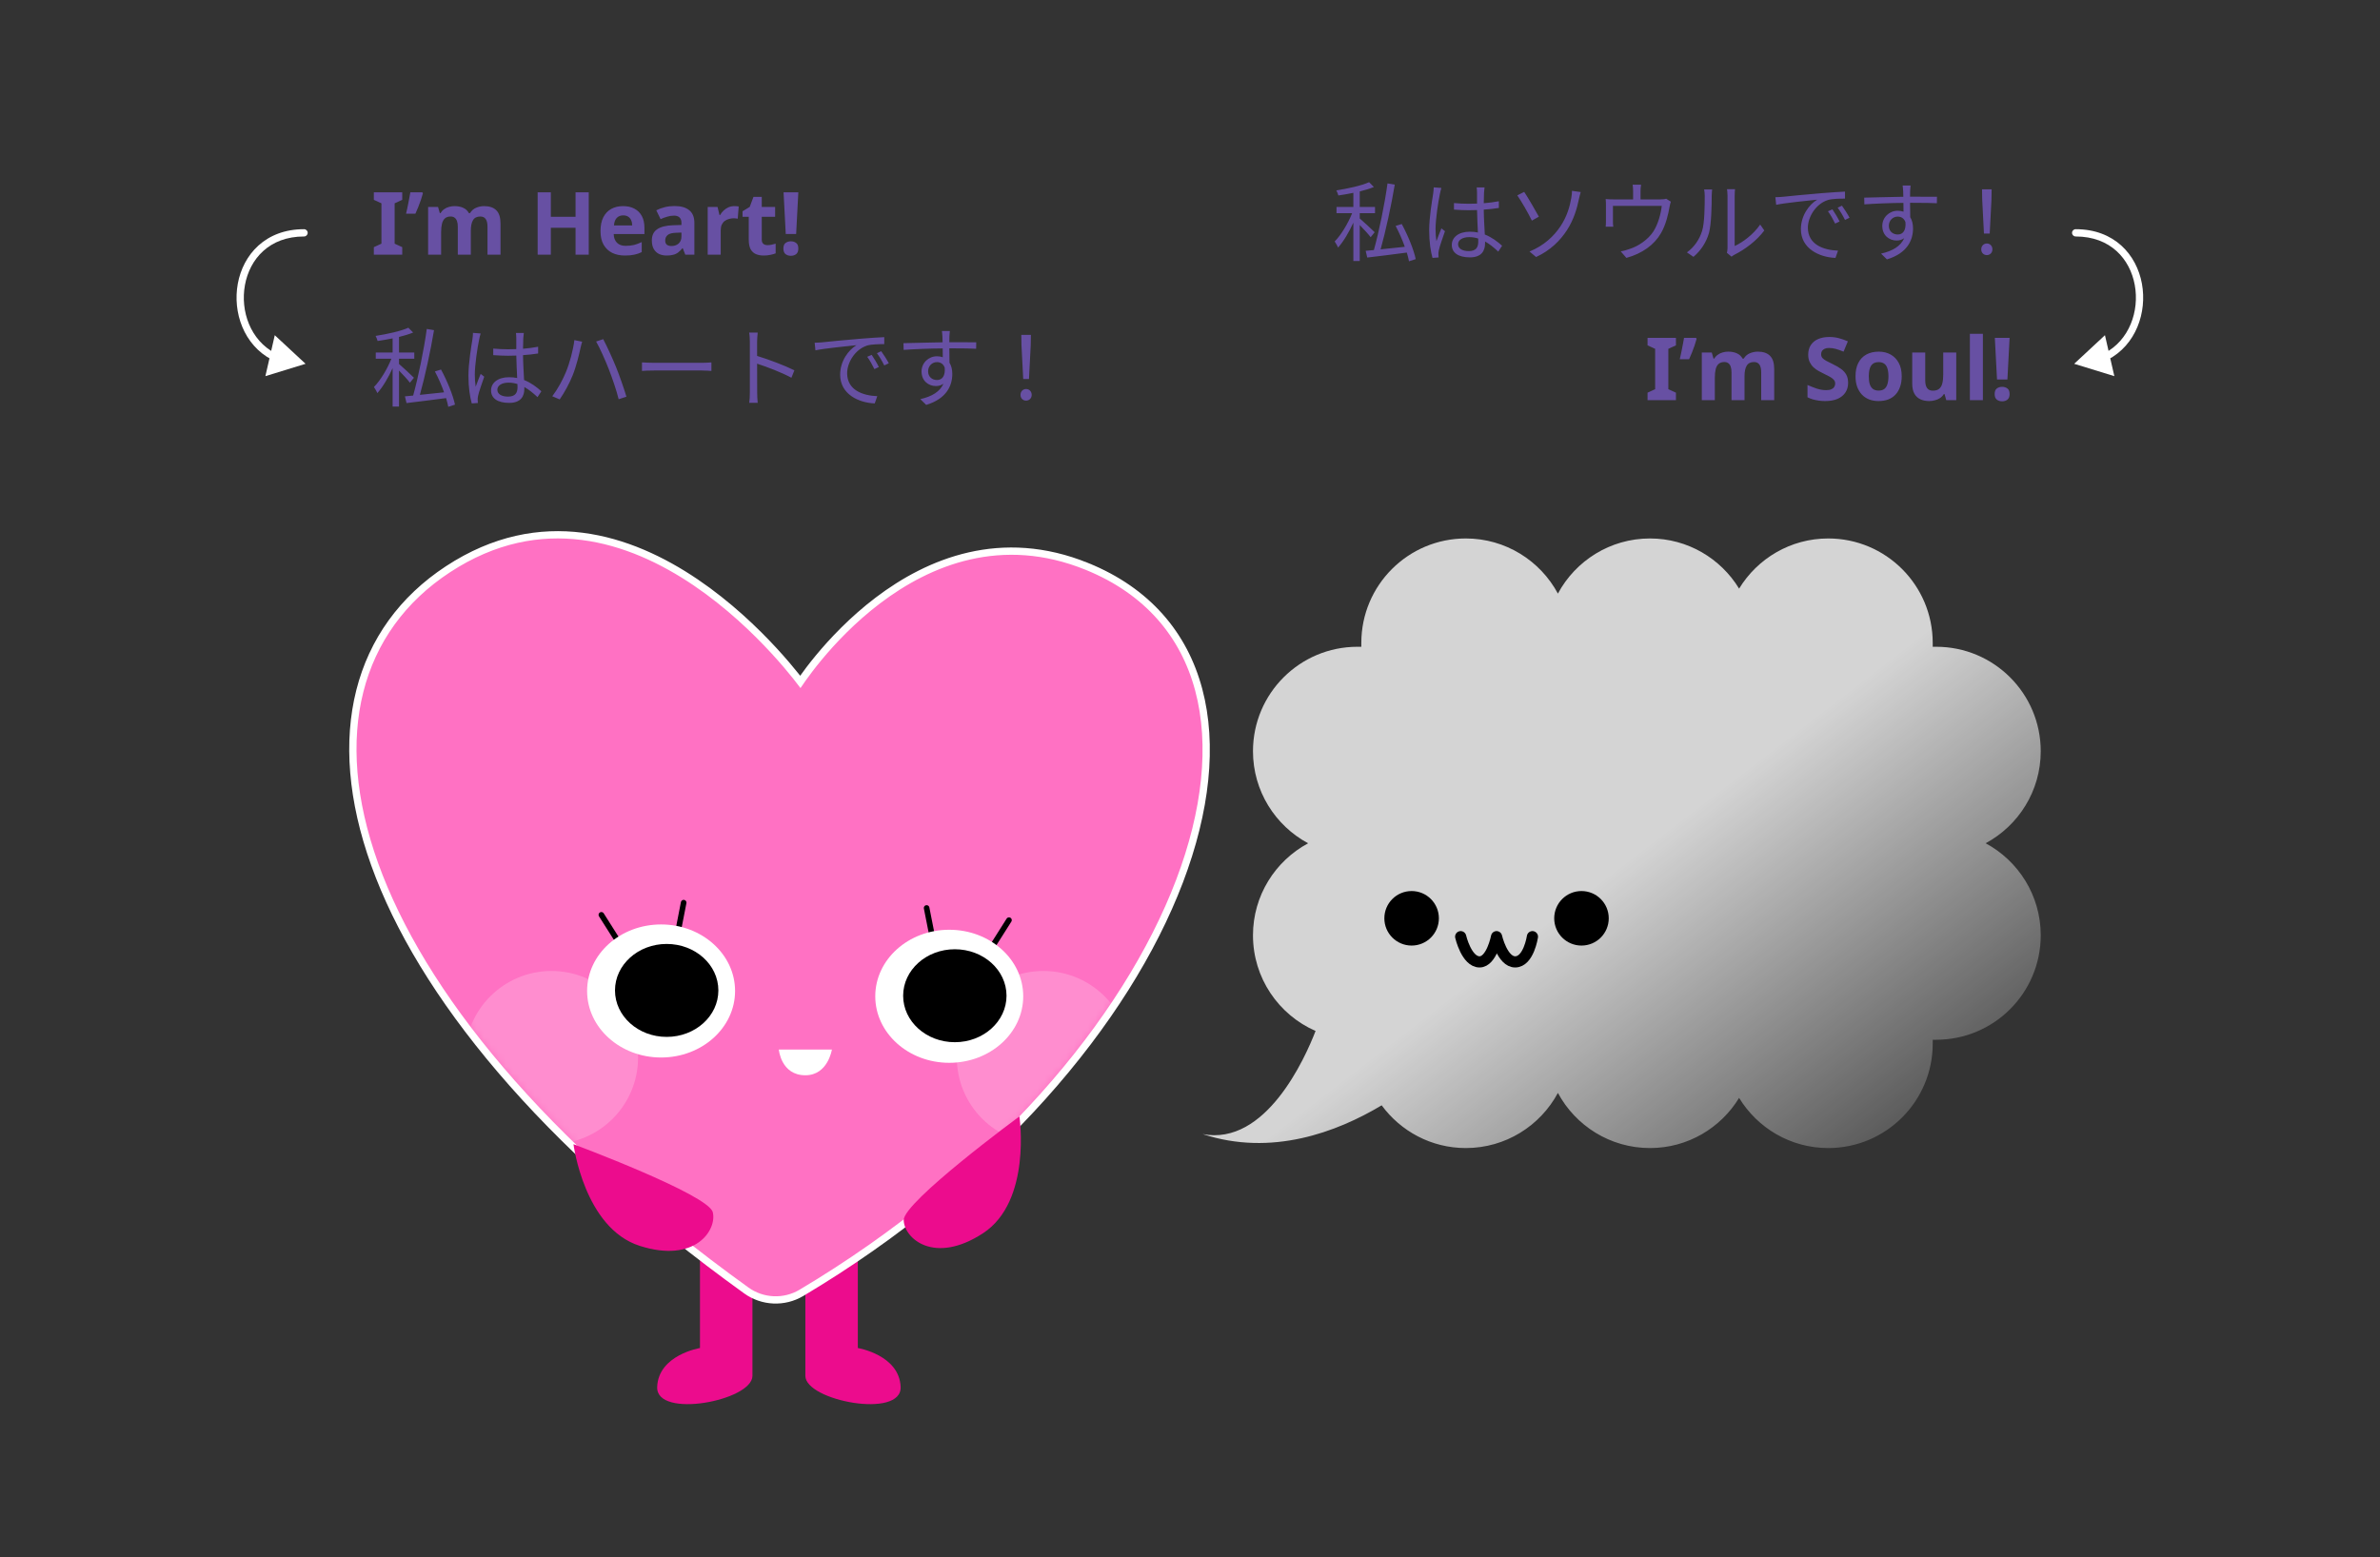 <svg width="327" height="214" viewBox="0 0 327 214" fill="none" xmlns="http://www.w3.org/2000/svg">
<rect x="0" y="0" width="327" height="214" fill="#333333" stroke="none"/>
<path d="M272.808 115.898C277.315 113.48 280.386 108.72 280.386 103.246C280.386 95.316 273.96 88.89 266.029 88.89H265.546V88.36C265.546 80.43 259.12 74.004 251.189 74.004C246 74.004 241.463 76.768 238.944 80.898C236.426 76.768 231.889 74.004 226.699 74.004C221.226 74.004 216.466 77.075 214.048 81.581C211.629 77.075 206.869 74.004 201.396 74.004C193.465 74.004 187.039 80.43 187.039 88.36V88.89H186.51C178.579 88.89 172.153 95.316 172.153 103.246C172.153 108.72 175.224 113.48 179.731 115.898C175.224 118.316 172.153 123.076 172.153 128.55C172.153 134.431 175.693 139.475 180.752 141.693C179.308 145.432 173.919 157.531 165.236 155.865C174.718 158.982 183.677 155.596 189.834 151.911C192.444 155.466 196.643 157.784 201.396 157.784C206.869 157.784 211.629 154.714 214.048 150.207C216.466 154.714 221.226 157.784 226.699 157.784C231.889 157.784 236.426 155.021 238.944 150.89C241.463 155.021 246 157.784 251.189 157.784C259.12 157.784 265.546 151.359 265.546 143.428V142.899H266.029C273.96 142.899 280.386 136.473 280.386 128.542C280.386 123.068 277.315 118.309 272.808 115.89V115.898Z" fill="url(#paint0_linear_5481_22851)"/>
<path d="M96.173 167.842V185.269C96.173 185.269 90.462 186.206 90.293 190.62C90.124 195.042 103.382 192.508 103.382 189.092V170.391" fill="#EC0C8D"/>
<path d="M117.861 167.842V185.269C117.861 185.269 123.573 186.206 123.742 190.62C123.911 195.042 110.652 192.508 110.652 189.092C110.652 185.307 110.652 170.391 110.652 170.391" fill="#EC0C8D"/>
<path d="M109.963 93.714C109.799 93.499 109.588 93.228 109.334 92.909C108.647 92.048 107.639 90.839 106.351 89.441C103.777 86.646 100.077 83.086 95.582 80.04C86.592 73.95 74.318 69.862 61.544 78.238L61.544 78.238C55.298 82.335 51.184 88.058 49.437 94.98C47.692 101.895 48.317 109.973 51.479 118.782C57.8 136.393 74.287 157.011 102.545 177.36C104.764 178.958 107.734 179.09 110.086 177.7L110.087 177.699C136.672 161.877 154.734 140.371 162.06 121.108C165.722 111.477 166.715 102.369 164.7 94.804C162.68 87.217 157.645 81.226 149.365 77.856L149.176 78.319L149.365 77.856C137.587 73.062 127.601 77.225 120.613 82.528C117.119 85.179 114.359 88.124 112.473 90.403C111.53 91.544 110.804 92.52 110.313 93.212C110.179 93.402 110.062 93.57 109.963 93.714Z" fill="#FF71C3" stroke="white"/>
<mask id="mask0_5481_22851" style="mask-type:luminance" maskUnits="userSpaceOnUse" x="48" y="74" width="118" height="105">
<path d="M109.985 94.579C109.985 94.579 86.884 62.22 61.818 78.656C37.236 94.778 46.41 136.319 102.837 176.954C104.895 178.436 107.651 178.559 109.831 177.269C162.849 145.716 181.727 91.569 149.176 78.319C126.068 68.914 109.985 94.587 109.985 94.587V94.579Z" fill="white"/>
</mask>
<g mask="url(#mask0_5481_22851)">
<path opacity="0.2" d="M75.775 157.232C82.342 157.232 87.667 151.908 87.667 145.34C87.667 138.772 82.342 133.448 75.775 133.448C69.207 133.448 63.883 138.772 63.883 145.34C63.883 151.908 69.207 157.232 75.775 157.232Z" fill="white"/>
<path opacity="0.2" d="M143.356 157.232C149.924 157.232 155.248 151.908 155.248 145.34C155.248 138.772 149.924 133.448 143.356 133.448C136.788 133.448 131.464 138.772 131.464 145.34C131.464 151.908 136.788 157.232 143.356 157.232Z" fill="white"/>
</g>
<path d="M84.651 128.934L82.624 125.732" stroke="black" stroke-width="0.768" stroke-linecap="round" stroke-linejoin="round"/>
<path d="M93.932 124.059L93.295 127.321" stroke="black" stroke-width="0.768" stroke-linecap="round" stroke-linejoin="round"/>
<path d="M90.831 145.34C96.444 145.34 100.995 141.246 100.995 136.196C100.995 131.146 96.444 127.053 90.831 127.053C85.217 127.053 80.666 131.146 80.666 136.196C80.666 141.246 85.217 145.34 90.831 145.34Z" fill="white"/>
<path d="M91.598 142.507C95.52 142.507 98.7 139.647 98.7 136.12C98.7 132.592 95.52 129.732 91.598 129.732C87.677 129.732 84.497 132.592 84.497 136.12C84.497 139.647 87.677 142.507 91.598 142.507Z" fill="black"/>
<path d="M136.602 129.663L138.628 126.462" stroke="black" stroke-width="0.768" stroke-linecap="round" stroke-linejoin="round"/>
<path d="M127.312 124.788L127.956 128.051" stroke="black" stroke-width="0.768" stroke-linecap="round" stroke-linejoin="round"/>
<path d="M130.421 146.069C136.035 146.069 140.586 141.975 140.586 136.926C140.586 131.876 136.035 127.782 130.421 127.782C124.808 127.782 120.257 131.876 120.257 136.926C120.257 141.975 124.808 146.069 130.421 146.069Z" fill="white"/>
<path d="M131.189 143.237C135.111 143.237 138.291 140.377 138.291 136.849C138.291 133.322 135.111 130.462 131.189 130.462C127.267 130.462 124.088 133.322 124.088 136.849C124.088 140.377 127.267 143.237 131.189 143.237Z" fill="black"/>
<path d="M78.792 157.247C78.792 157.247 80.258 168.786 87.897 171.227C95.536 173.668 98.538 169.031 97.931 166.598C97.325 164.164 78.792 157.255 78.792 157.255V157.247Z" fill="#EC0C8D"/>
<path d="M140.064 153.439C140.064 153.439 141.783 165.093 135.073 169.485C128.364 173.876 124.233 170.214 124.164 167.696C124.103 165.185 140.056 153.439 140.056 153.439H140.064Z" fill="#EC0C8D"/>
<path d="M114.299 144.242C114.299 144.242 113.762 147.781 110.652 147.781C107.298 147.781 107.006 144.242 107.006 144.242H114.307H114.299Z" fill="white"/>
<path d="M193.95 129.955C196.019 129.955 197.696 128.277 197.696 126.208C197.696 124.139 196.019 122.462 193.95 122.462C191.88 122.462 190.203 124.139 190.203 126.208C190.203 128.277 191.88 129.955 193.95 129.955Z" fill="black"/>
<path d="M217.287 129.955C219.357 129.955 221.034 128.277 221.034 126.208C221.034 124.139 219.357 122.462 217.287 122.462C215.218 122.462 213.541 124.139 213.541 126.208C213.541 128.277 215.218 129.955 217.287 129.955Z" fill="black"/>
<path d="M200.69 128.734C200.69 128.734 201.489 132.197 203.285 132.197C204.944 132.197 205.619 128.734 205.619 128.734C205.619 128.734 206.41 132.197 208.176 132.197C210.034 132.197 210.548 128.734 210.548 128.734" stroke="black" stroke-width="1.535" stroke-linecap="round" stroke-linejoin="round"/>
<path d="M55.265 35H51.365V33.968L52.409 33.488V27.944L51.365 27.464V26.432H55.265V27.464L54.221 27.944V33.488L55.265 33.968V35ZM58.105 26.564C58.033 26.844 57.941 27.148 57.83 27.476C57.718 27.796 57.597 28.12 57.469 28.448C57.342 28.768 57.209 29.076 57.074 29.372H55.789C55.846 29.132 55.901 28.884 55.958 28.628C56.014 28.372 56.066 28.116 56.114 27.86C56.169 27.596 56.218 27.344 56.258 27.104C56.306 26.864 56.346 26.64 56.377 26.432H58.022L58.105 26.564ZM66.512 28.328C67.256 28.328 67.816 28.52 68.192 28.904C68.576 29.28 68.768 29.888 68.768 30.728V35H66.98V31.172C66.98 30.7 66.9 30.348 66.74 30.116C66.58 29.876 66.332 29.756 65.996 29.756C65.524 29.756 65.188 29.924 64.988 30.26C64.788 30.596 64.688 31.08 64.688 31.712V35H62.9V31.172C62.9 30.86 62.864 30.6 62.792 30.392C62.72 30.184 62.612 30.028 62.468 29.924C62.324 29.812 62.14 29.756 61.916 29.756C61.588 29.756 61.328 29.84 61.136 30.008C60.944 30.176 60.808 30.42 60.728 30.74C60.648 31.06 60.608 31.452 60.608 31.916V35H58.82V28.448H60.188L60.428 29.288H60.524C60.66 29.064 60.828 28.884 61.028 28.748C61.228 28.604 61.448 28.5 61.688 28.436C61.936 28.364 62.184 28.328 62.432 28.328C62.912 28.328 63.32 28.408 63.656 28.568C63.992 28.72 64.248 28.96 64.424 29.288H64.58C64.78 28.952 65.056 28.708 65.408 28.556C65.768 28.404 66.136 28.328 66.512 28.328ZM80.89 35H79.078V31.304H75.682V35H73.87V26.432H75.682V29.792H79.078V26.432H80.89V35ZM85.602 28.328C86.21 28.328 86.73 28.444 87.162 28.676C87.602 28.908 87.942 29.244 88.182 29.684C88.422 30.124 88.542 30.664 88.542 31.304V32.168H84.318C84.334 32.672 84.482 33.068 84.762 33.356C85.05 33.644 85.446 33.788 85.95 33.788C86.374 33.788 86.758 33.748 87.102 33.668C87.446 33.58 87.802 33.448 88.17 33.272V34.652C87.85 34.812 87.51 34.928 87.15 35C86.798 35.08 86.37 35.12 85.866 35.12C85.21 35.12 84.63 35 84.126 34.76C83.622 34.512 83.226 34.14 82.938 33.644C82.65 33.148 82.506 32.524 82.506 31.772C82.506 31.004 82.634 30.368 82.89 29.864C83.154 29.352 83.518 28.968 83.982 28.712C84.446 28.456 84.986 28.328 85.602 28.328ZM85.614 29.6C85.27 29.6 84.982 29.712 84.75 29.936C84.526 30.16 84.394 30.508 84.354 30.98H86.862C86.862 30.716 86.814 30.48 86.718 30.272C86.63 30.064 86.494 29.9 86.31 29.78C86.126 29.66 85.894 29.6 85.614 29.6ZM92.68 28.316C93.56 28.316 94.232 28.508 94.696 28.892C95.168 29.268 95.404 29.848 95.404 30.632V35H94.156L93.808 34.112H93.76C93.576 34.344 93.384 34.536 93.184 34.688C92.992 34.84 92.768 34.948 92.512 35.012C92.264 35.084 91.956 35.12 91.588 35.12C91.204 35.12 90.856 35.048 90.544 34.904C90.24 34.752 90 34.524 89.824 34.22C89.648 33.908 89.56 33.516 89.56 33.044C89.56 32.348 89.804 31.836 90.292 31.508C90.78 31.172 91.512 30.988 92.488 30.956L93.628 30.92V30.632C93.628 30.288 93.536 30.036 93.352 29.876C93.176 29.716 92.928 29.636 92.608 29.636C92.288 29.636 91.976 29.684 91.672 29.78C91.368 29.868 91.064 29.98 90.76 30.116L90.172 28.904C90.524 28.72 90.912 28.576 91.336 28.472C91.768 28.368 92.216 28.316 92.68 28.316ZM92.932 31.988C92.356 32.004 91.956 32.108 91.732 32.3C91.508 32.492 91.396 32.744 91.396 33.056C91.396 33.328 91.476 33.524 91.636 33.644C91.796 33.756 92.004 33.812 92.26 33.812C92.644 33.812 92.968 33.7 93.232 33.476C93.496 33.244 93.628 32.92 93.628 32.504V31.964L92.932 31.988ZM100.894 28.328C100.982 28.328 101.086 28.332 101.206 28.34C101.326 28.348 101.422 28.36 101.494 28.376L101.362 30.056C101.306 30.04 101.222 30.028 101.11 30.02C101.006 30.004 100.914 29.996 100.834 29.996C100.602 29.996 100.378 30.028 100.162 30.092C99.946 30.148 99.75 30.24 99.574 30.368C99.406 30.496 99.27 30.668 99.166 30.884C99.07 31.092 99.022 31.352 99.022 31.664V35H97.234V28.448H98.59L98.854 29.552H98.938C99.066 29.328 99.226 29.124 99.418 28.94C99.61 28.756 99.83 28.608 100.078 28.496C100.334 28.384 100.606 28.328 100.894 28.328ZM105.443 33.692C105.643 33.692 105.835 33.672 106.019 33.632C106.203 33.592 106.387 33.544 106.571 33.488V34.82C106.379 34.9 106.139 34.968 105.851 35.024C105.571 35.088 105.263 35.12 104.927 35.12C104.535 35.12 104.183 35.056 103.871 34.928C103.567 34.8 103.323 34.58 103.139 34.268C102.963 33.948 102.875 33.508 102.875 32.948V29.792H102.023V29.036L103.007 28.436L103.523 27.056H104.663V28.448H106.499V29.792H104.663V32.948C104.663 33.196 104.735 33.384 104.879 33.512C105.023 33.632 105.211 33.692 105.443 33.692ZM109.386 32.156H107.958L107.658 26.432H109.686L109.386 32.156ZM107.634 34.16C107.634 33.792 107.734 33.536 107.934 33.392C108.134 33.24 108.378 33.164 108.666 33.164C108.946 33.164 109.186 33.24 109.386 33.392C109.586 33.536 109.686 33.792 109.686 34.16C109.686 34.512 109.586 34.768 109.386 34.928C109.186 35.08 108.946 35.156 108.666 35.156C108.378 35.156 108.134 35.08 107.934 34.928C107.734 34.768 107.634 34.512 107.634 34.16Z" fill="#6750A3"/>
<path d="M56.873 51.916L56.321 52.6C56.045 52.216 55.361 51.484 54.821 50.932V55.876H53.945V50.596C53.357 51.904 52.577 53.212 51.845 54.028C51.749 53.776 51.521 53.416 51.377 53.188C52.241 52.324 53.213 50.716 53.777 49.3H51.629V48.448H53.945V46.504C53.249 46.648 52.541 46.768 51.881 46.864C51.833 46.66 51.713 46.36 51.605 46.168C53.213 45.916 55.085 45.508 56.105 45.04L56.765 45.7C56.225 45.928 55.541 46.132 54.821 46.312V48.448H56.921V49.3H54.821V50.02C55.265 50.392 56.573 51.616 56.873 51.916ZM62.513 55.612L61.589 55.912C61.529 55.564 61.421 55.156 61.289 54.712C59.321 54.976 57.293 55.228 55.853 55.396L55.637 54.472C55.973 54.436 56.345 54.4 56.765 54.364C57.461 51.868 58.253 48.04 58.637 45.208L59.633 45.376C59.165 48.196 58.385 51.784 57.689 54.268C58.709 54.16 59.861 54.04 61.013 53.92C60.677 52.96 60.221 51.928 59.753 51.052L60.593 50.788C61.433 52.324 62.249 54.328 62.513 55.612ZM68.333 53.56C68.333 54.172 68.933 54.508 69.797 54.508C70.805 54.508 71.105 53.992 71.105 53.2C71.105 53.08 71.105 52.936 71.093 52.78C70.709 52.66 70.301 52.588 69.869 52.588C68.969 52.588 68.333 52.972 68.333 53.56ZM71.969 45.76C71.933 46 71.909 46.24 71.897 46.48C71.885 46.804 71.873 47.368 71.861 47.932C72.593 47.872 73.301 47.776 73.937 47.656V48.58C73.277 48.688 72.581 48.76 71.861 48.808C71.873 50.02 71.957 51.22 72.005 52.228C72.977 52.612 73.757 53.212 74.381 53.776L73.853 54.58C73.253 54.016 72.653 53.536 72.041 53.188C72.041 53.272 72.041 53.356 72.041 53.44C72.041 54.424 71.585 55.372 69.965 55.372C68.357 55.372 67.469 54.736 67.469 53.656C67.469 52.648 68.369 51.844 69.941 51.844C70.337 51.844 70.709 51.88 71.057 51.952C71.021 51.028 70.949 49.852 70.937 48.868C70.553 48.88 70.169 48.892 69.785 48.892C69.101 48.892 68.477 48.856 67.769 48.808V47.908C68.453 47.968 69.089 48.004 69.809 48.004C70.181 48.004 70.565 47.992 70.937 47.98V46.492C70.937 46.288 70.913 45.964 70.889 45.76H71.969ZM66.041 45.832C65.969 46.036 65.873 46.432 65.837 46.648C65.597 47.764 65.237 50.14 65.237 51.484C65.237 52.06 65.273 52.564 65.357 53.152C65.549 52.612 65.837 51.88 66.041 51.388L66.533 51.772C66.245 52.612 65.801 53.836 65.681 54.424C65.645 54.592 65.621 54.82 65.633 54.964C65.633 55.084 65.645 55.252 65.657 55.384L64.817 55.444C64.577 54.592 64.361 53.272 64.361 51.652C64.361 49.888 64.757 47.596 64.913 46.6C64.949 46.324 64.985 46 64.985 45.748L66.041 45.832ZM77.729 51.196C78.257 49.948 78.749 48.124 78.917 46.744L79.985 46.96C79.901 47.224 79.817 47.584 79.757 47.836C79.601 48.58 79.181 50.356 78.677 51.592C78.233 52.696 77.573 53.92 76.901 54.892L75.881 54.46C76.637 53.464 77.321 52.192 77.729 51.196ZM83.645 50.74C83.165 49.504 82.421 47.836 81.905 46.936L82.877 46.612C83.345 47.488 84.113 49.144 84.629 50.416C85.109 51.592 85.745 53.44 86.069 54.52L85.001 54.868C84.701 53.644 84.137 52.012 83.645 50.74ZM88.205 49.804C88.565 49.828 89.201 49.864 89.873 49.864H96.449C97.049 49.864 97.481 49.828 97.745 49.804V50.98C97.505 50.968 97.001 50.92 96.461 50.92H89.873C89.213 50.92 88.577 50.944 88.205 50.98V49.804ZM103.025 53.944V46.96C103.025 46.624 103.001 46.084 102.929 45.712H104.105C104.069 46.084 104.021 46.6 104.021 46.96C104.021 47.464 104.021 48.16 104.021 48.916C105.605 49.396 107.885 50.26 109.145 50.896L108.737 51.916C107.429 51.208 105.353 50.404 104.021 49.984C104.033 51.784 104.033 53.596 104.033 53.944C104.033 54.316 104.057 54.964 104.105 55.36H102.941C103.001 54.976 103.025 54.388 103.025 53.944ZM111.929 47.104C112.385 47.092 112.769 47.068 112.997 47.044C113.777 46.96 116.045 46.732 118.253 46.552C119.561 46.444 120.689 46.372 121.493 46.336V47.296C120.809 47.296 119.753 47.308 119.141 47.488C117.437 48.04 116.393 49.864 116.393 51.292C116.393 53.632 118.577 54.376 120.533 54.448L120.185 55.444C117.965 55.36 115.433 54.172 115.433 51.496C115.433 49.624 116.573 48.1 117.677 47.44C116.393 47.584 113.333 47.872 112.037 48.148L111.929 47.104ZM119.765 48.772C120.041 49.168 120.497 49.912 120.749 50.44L120.137 50.728C119.861 50.152 119.513 49.528 119.153 49.036L119.765 48.772ZM121.073 48.268C121.361 48.664 121.841 49.396 122.117 49.924L121.493 50.224C121.205 49.636 120.857 49.048 120.485 48.544L121.073 48.268ZM130.505 45.496C130.481 45.628 130.457 46.096 130.445 46.252C130.445 46.432 130.433 46.708 130.433 47.032C130.493 47.032 130.553 47.032 130.613 47.032C132.077 47.032 133.553 47.044 134.129 47.044L134.117 47.932C133.445 47.896 132.353 47.872 130.601 47.872C130.541 47.872 130.493 47.872 130.433 47.872C130.433 48.556 130.445 49.3 130.457 49.852C130.709 50.26 130.841 50.788 130.841 51.388C130.841 53.008 130.049 54.808 127.253 55.648L126.449 54.856C128.045 54.496 129.149 53.824 129.629 52.732C129.341 52.948 128.993 53.056 128.585 53.056C127.577 53.056 126.617 52.36 126.617 51.052C126.617 49.864 127.589 48.964 128.729 48.964C129.029 48.964 129.293 49.012 129.533 49.096C129.533 48.736 129.533 48.304 129.521 47.884C127.697 47.896 125.657 47.98 124.157 48.088L124.133 47.164C125.465 47.14 127.721 47.068 129.509 47.044C129.509 46.708 129.497 46.42 129.485 46.252C129.473 45.94 129.425 45.592 129.413 45.496H130.505ZM127.517 51.04C127.517 51.784 128.069 52.228 128.741 52.228C129.449 52.228 129.905 51.664 129.797 50.524C129.605 49.996 129.197 49.768 128.729 49.768C128.105 49.768 127.517 50.26 127.517 51.04ZM140.585 52.096L140.345 47.44L140.321 46.024H141.641L141.617 47.44L141.377 52.096H140.585ZM140.981 55.06C140.549 55.06 140.213 54.748 140.213 54.268C140.213 53.788 140.561 53.464 140.981 53.464C141.401 53.464 141.749 53.788 141.749 54.268C141.749 54.748 141.401 55.06 140.981 55.06Z" fill="#6750A3"/>
<path d="M188.873 31.916L188.321 32.6C188.045 32.216 187.361 31.484 186.821 30.932V35.876H185.945V30.596C185.357 31.904 184.577 33.212 183.845 34.028C183.749 33.776 183.521 33.416 183.377 33.188C184.241 32.324 185.213 30.716 185.777 29.3H183.629V28.448H185.945V26.504C185.249 26.648 184.541 26.768 183.881 26.864C183.833 26.66 183.713 26.36 183.605 26.168C185.213 25.916 187.085 25.508 188.105 25.04L188.765 25.7C188.225 25.928 187.541 26.132 186.821 26.312V28.448H188.921V29.3H186.821V30.02C187.265 30.392 188.573 31.616 188.873 31.916ZM194.513 35.612L193.589 35.912C193.529 35.564 193.421 35.156 193.289 34.712C191.321 34.976 189.293 35.228 187.853 35.396L187.637 34.472C187.973 34.436 188.345 34.4 188.765 34.364C189.461 31.868 190.253 28.04 190.637 25.208L191.633 25.376C191.165 28.196 190.385 31.784 189.689 34.268C190.709 34.16 191.861 34.04 193.013 33.92C192.677 32.96 192.221 31.928 191.753 31.052L192.593 30.788C193.433 32.324 194.249 34.328 194.513 35.612ZM200.333 33.56C200.333 34.172 200.933 34.508 201.797 34.508C202.805 34.508 203.105 33.992 203.105 33.2C203.105 33.08 203.105 32.936 203.093 32.78C202.709 32.66 202.301 32.588 201.869 32.588C200.969 32.588 200.333 32.972 200.333 33.56ZM203.969 25.76C203.933 26 203.909 26.24 203.897 26.48C203.885 26.804 203.873 27.368 203.861 27.932C204.593 27.872 205.301 27.776 205.937 27.656V28.58C205.277 28.688 204.581 28.76 203.861 28.808C203.873 30.02 203.957 31.22 204.005 32.228C204.977 32.612 205.757 33.212 206.381 33.776L205.853 34.58C205.253 34.016 204.653 33.536 204.041 33.188C204.041 33.272 204.041 33.356 204.041 33.44C204.041 34.424 203.585 35.372 201.965 35.372C200.357 35.372 199.469 34.736 199.469 33.656C199.469 32.648 200.369 31.844 201.941 31.844C202.337 31.844 202.709 31.88 203.057 31.952C203.021 31.028 202.949 29.852 202.937 28.868C202.553 28.88 202.169 28.892 201.785 28.892C201.101 28.892 200.477 28.856 199.769 28.808V27.908C200.453 27.968 201.089 28.004 201.809 28.004C202.181 28.004 202.565 27.992 202.937 27.98V26.492C202.937 26.288 202.913 25.964 202.889 25.76H203.969ZM198.041 25.832C197.969 26.036 197.873 26.432 197.837 26.648C197.597 27.764 197.237 30.14 197.237 31.484C197.237 32.06 197.273 32.564 197.357 33.152C197.549 32.612 197.837 31.88 198.041 31.388L198.533 31.772C198.245 32.612 197.801 33.836 197.681 34.424C197.645 34.592 197.621 34.82 197.633 34.964C197.633 35.084 197.645 35.252 197.657 35.384L196.817 35.444C196.577 34.592 196.361 33.272 196.361 31.652C196.361 29.888 196.757 27.596 196.913 26.6C196.949 26.324 196.985 26 196.985 25.748L198.041 25.832ZM210.149 34.568C212.141 33.752 213.497 32.456 214.385 31.124C215.309 29.756 215.693 28.328 215.885 27.212C215.945 26.9 215.993 26.444 215.981 26.228L217.181 26.396C217.085 26.708 216.989 27.128 216.941 27.344C216.653 28.772 216.173 30.272 215.297 31.628C214.361 33.068 213.005 34.424 211.049 35.324L210.149 34.568ZM209.417 26.372C209.945 27.152 211.001 29 211.433 29.78L210.473 30.32C209.957 29.252 208.961 27.548 208.469 26.852L209.417 26.372ZM225.473 25.388C225.413 25.76 225.401 26.036 225.401 26.288V27.404H228.089C228.533 27.404 228.761 27.368 228.917 27.308L229.565 27.716C229.505 27.896 229.433 28.208 229.385 28.436C229.229 29.396 228.881 30.896 228.209 32.048C227.309 33.62 225.653 34.844 223.457 35.444L222.677 34.544C223.085 34.484 223.541 34.352 223.925 34.208C225.125 33.824 226.445 32.924 227.177 31.796C227.825 30.776 228.209 29.324 228.317 28.292H221.609V30.44C221.609 30.656 221.621 30.968 221.657 31.16H220.613C220.637 30.944 220.649 30.62 220.649 30.392V28.28C220.649 28.028 220.649 27.62 220.613 27.356C220.961 27.392 221.309 27.404 221.729 27.404H224.381V26.288C224.381 26.036 224.369 25.76 224.321 25.388H225.473ZM237.269 34.748C237.317 34.556 237.353 34.316 237.353 34.076V26.888C237.353 26.432 237.293 26.084 237.281 26H238.385C238.373 26.084 238.337 26.432 238.337 26.888V33.812C239.441 33.308 240.917 32.216 241.841 30.86L242.405 31.676C241.373 33.08 239.705 34.316 238.313 35C238.121 35.108 237.989 35.204 237.905 35.276L237.269 34.748ZM231.773 34.688C232.781 33.968 233.501 32.9 233.861 31.736C234.209 30.644 234.221 28.244 234.221 26.912C234.221 26.552 234.185 26.288 234.137 26.036H235.241C235.229 26.18 235.181 26.54 235.181 26.9C235.181 28.232 235.133 30.8 234.809 32C234.449 33.284 233.681 34.46 232.673 35.3L231.773 34.688ZM243.929 27.104C244.385 27.092 244.769 27.068 244.997 27.044C245.777 26.96 248.045 26.732 250.253 26.552C251.561 26.444 252.689 26.372 253.493 26.336V27.296C252.809 27.296 251.753 27.308 251.141 27.488C249.437 28.04 248.393 29.864 248.393 31.292C248.393 33.632 250.577 34.376 252.533 34.448L252.185 35.444C249.965 35.36 247.433 34.172 247.433 31.496C247.433 29.624 248.573 28.1 249.677 27.44C248.393 27.584 245.333 27.872 244.037 28.148L243.929 27.104ZM251.765 28.772C252.041 29.168 252.497 29.912 252.749 30.44L252.137 30.728C251.861 30.152 251.513 29.528 251.153 29.036L251.765 28.772ZM253.073 28.268C253.361 28.664 253.841 29.396 254.117 29.924L253.493 30.224C253.205 29.636 252.857 29.048 252.485 28.544L253.073 28.268ZM262.505 25.496C262.481 25.628 262.457 26.096 262.445 26.252C262.445 26.432 262.433 26.708 262.433 27.032C262.493 27.032 262.553 27.032 262.613 27.032C264.077 27.032 265.553 27.044 266.129 27.044L266.117 27.932C265.445 27.896 264.353 27.872 262.601 27.872C262.541 27.872 262.493 27.872 262.433 27.872C262.433 28.556 262.445 29.3 262.457 29.852C262.709 30.26 262.841 30.788 262.841 31.388C262.841 33.008 262.049 34.808 259.253 35.648L258.449 34.856C260.045 34.496 261.149 33.824 261.629 32.732C261.341 32.948 260.993 33.056 260.585 33.056C259.577 33.056 258.617 32.36 258.617 31.052C258.617 29.864 259.589 28.964 260.729 28.964C261.029 28.964 261.293 29.012 261.533 29.096C261.533 28.736 261.533 28.304 261.521 27.884C259.697 27.896 257.657 27.98 256.157 28.088L256.133 27.164C257.465 27.14 259.721 27.068 261.509 27.044C261.509 26.708 261.497 26.42 261.485 26.252C261.473 25.94 261.425 25.592 261.413 25.496H262.505ZM259.517 31.04C259.517 31.784 260.069 32.228 260.741 32.228C261.449 32.228 261.905 31.664 261.797 30.524C261.605 29.996 261.197 29.768 260.729 29.768C260.105 29.768 259.517 30.26 259.517 31.04ZM272.585 32.096L272.345 27.44L272.321 26.024H273.641L273.617 27.44L273.377 32.096H272.585ZM272.981 35.06C272.549 35.06 272.213 34.748 272.213 34.268C272.213 33.788 272.561 33.464 272.981 33.464C273.401 33.464 273.749 33.788 273.749 34.268C273.749 34.748 273.401 35.06 272.981 35.06Z" fill="#6750A3"/>
<path d="M230.265 55H226.365V53.968L227.409 53.488V47.944L226.365 47.464V46.432H230.265V47.464L229.221 47.944V53.488L230.265 53.968V55ZM233.106 46.564C233.034 46.844 232.942 47.148 232.83 47.476C232.718 47.796 232.598 48.12 232.47 48.448C232.342 48.768 232.21 49.076 232.074 49.372H230.79C230.846 49.132 230.902 48.884 230.958 48.628C231.014 48.372 231.066 48.116 231.114 47.86C231.17 47.596 231.218 47.344 231.258 47.104C231.306 46.864 231.346 46.64 231.378 46.432H233.022L233.106 46.564ZM241.512 48.328C242.256 48.328 242.816 48.52 243.192 48.904C243.576 49.28 243.768 49.888 243.768 50.728V55H241.98V51.172C241.98 50.7 241.9 50.348 241.74 50.116C241.58 49.876 241.332 49.756 240.996 49.756C240.524 49.756 240.188 49.924 239.988 50.26C239.788 50.596 239.688 51.08 239.688 51.712V55H237.9V51.172C237.9 50.86 237.864 50.6 237.792 50.392C237.72 50.184 237.612 50.028 237.468 49.924C237.324 49.812 237.14 49.756 236.916 49.756C236.588 49.756 236.328 49.84 236.136 50.008C235.944 50.176 235.808 50.42 235.728 50.74C235.648 51.06 235.608 51.452 235.608 51.916V55H233.82V48.448H235.188L235.428 49.288H235.524C235.66 49.064 235.828 48.884 236.028 48.748C236.228 48.604 236.448 48.5 236.688 48.436C236.936 48.364 237.184 48.328 237.432 48.328C237.912 48.328 238.32 48.408 238.656 48.568C238.992 48.72 239.248 48.96 239.424 49.288H239.58C239.78 48.952 240.056 48.708 240.408 48.556C240.768 48.404 241.136 48.328 241.512 48.328ZM253.922 52.624C253.922 53.128 253.798 53.568 253.55 53.944C253.302 54.32 252.942 54.612 252.47 54.82C252.006 55.02 251.438 55.12 250.766 55.12C250.47 55.12 250.178 55.1 249.89 55.06C249.61 55.02 249.338 54.964 249.074 54.892C248.818 54.812 248.574 54.716 248.342 54.604V52.912C248.75 53.088 249.17 53.252 249.602 53.404C250.042 53.548 250.478 53.62 250.91 53.62C251.206 53.62 251.442 53.58 251.618 53.5C251.802 53.42 251.934 53.312 252.014 53.176C252.102 53.04 252.146 52.884 252.146 52.708C252.146 52.492 252.07 52.308 251.918 52.156C251.774 52.004 251.578 51.864 251.33 51.736C251.082 51.6 250.798 51.456 250.478 51.304C250.278 51.208 250.062 51.096 249.83 50.968C249.598 50.832 249.374 50.668 249.158 50.476C248.95 50.276 248.778 50.036 248.642 49.756C248.506 49.476 248.438 49.14 248.438 48.748C248.438 48.236 248.554 47.8 248.786 47.44C249.026 47.072 249.362 46.792 249.794 46.6C250.234 46.408 250.75 46.312 251.342 46.312C251.79 46.312 252.214 46.364 252.614 46.468C253.022 46.572 253.446 46.72 253.886 46.912L253.298 48.328C252.906 48.168 252.554 48.044 252.242 47.956C251.93 47.868 251.61 47.824 251.282 47.824C251.058 47.824 250.866 47.86 250.706 47.932C250.546 48.004 250.422 48.104 250.334 48.232C250.254 48.36 250.214 48.512 250.214 48.688C250.214 48.888 250.274 49.06 250.394 49.204C250.514 49.34 250.694 49.472 250.934 49.6C251.174 49.728 251.474 49.88 251.834 50.056C252.274 50.264 252.646 50.48 252.95 50.704C253.262 50.928 253.502 51.192 253.67 51.496C253.838 51.8 253.922 52.176 253.922 52.624ZM261.287 51.712C261.287 52.256 261.211 52.74 261.059 53.164C260.915 53.588 260.703 53.948 260.423 54.244C260.151 54.532 259.819 54.752 259.427 54.904C259.035 55.048 258.591 55.12 258.095 55.12C257.639 55.12 257.215 55.048 256.823 54.904C256.439 54.752 256.107 54.532 255.827 54.244C255.547 53.948 255.327 53.588 255.167 53.164C255.015 52.74 254.939 52.256 254.939 51.712C254.939 50.984 255.067 50.372 255.323 49.876C255.579 49.372 255.947 48.988 256.427 48.724C256.907 48.46 257.475 48.328 258.131 48.328C258.747 48.328 259.291 48.46 259.763 48.724C260.235 48.988 260.607 49.372 260.879 49.876C261.151 50.372 261.287 50.984 261.287 51.712ZM256.763 51.712C256.763 52.144 256.807 52.508 256.895 52.804C256.991 53.092 257.139 53.312 257.339 53.464C257.539 53.608 257.799 53.68 258.119 53.68C258.439 53.68 258.695 53.608 258.887 53.464C259.087 53.312 259.231 53.092 259.319 52.804C259.415 52.508 259.463 52.144 259.463 51.712C259.463 51.28 259.415 50.92 259.319 50.632C259.231 50.344 259.087 50.128 258.887 49.984C258.687 49.84 258.427 49.768 258.107 49.768C257.635 49.768 257.291 49.932 257.075 50.26C256.867 50.58 256.763 51.064 256.763 51.712ZM268.777 48.448V55H267.409L267.169 54.16H267.073C266.937 54.384 266.761 54.568 266.545 54.712C266.337 54.848 266.105 54.948 265.849 55.012C265.593 55.084 265.329 55.12 265.057 55.12C264.593 55.12 264.185 55.036 263.833 54.868C263.481 54.7 263.209 54.44 263.017 54.088C262.825 53.736 262.729 53.28 262.729 52.72V48.448H264.517V52.276C264.517 52.74 264.601 53.092 264.769 53.332C264.937 53.572 265.205 53.692 265.573 53.692C265.941 53.692 266.225 53.608 266.425 53.44C266.633 53.272 266.777 53.028 266.857 52.708C266.945 52.388 266.989 51.996 266.989 51.532V48.448H268.777ZM272.44 55H270.652V45.88H272.44V55ZM275.808 52.156H274.38L274.08 46.432H276.108L275.808 52.156ZM274.056 54.16C274.056 53.792 274.156 53.536 274.356 53.392C274.556 53.24 274.8 53.164 275.088 53.164C275.368 53.164 275.608 53.24 275.808 53.392C276.008 53.536 276.108 53.792 276.108 54.16C276.108 54.512 276.008 54.768 275.808 54.928C275.608 55.08 275.368 55.156 275.088 55.156C274.8 55.156 274.556 55.08 274.356 54.928C274.156 54.768 274.056 54.512 274.056 54.16Z" fill="#6750A3"/>
<path d="M41.775 32.5C42.051 32.5 42.275 32.276 42.275 32C42.275 31.724 42.051 31.5 41.775 31.5V32.5ZM41.981 50L37.753 46.069L36.463 51.697L41.981 50ZM41.775 31.5C36.449 31.5 33.404 35.009 32.674 38.986C31.951 42.926 33.485 47.42 37.363 49.438L37.825 48.551C34.42 46.779 32.995 42.776 33.657 39.166C34.313 35.593 37 32.5 41.775 32.5V31.5Z" fill="white"/>
<path d="M285.188 32.5C284.912 32.5 284.688 32.276 284.688 32C284.688 31.724 284.912 31.5 285.188 31.5V32.5ZM284.982 50L289.21 46.069L290.5 51.697L284.982 50ZM285.188 31.5C290.514 31.5 293.559 35.009 294.289 38.986C295.012 42.926 293.478 47.42 289.6 49.438L289.138 48.551C292.542 46.779 293.968 42.776 293.305 39.166C292.65 35.593 289.963 32.5 285.188 32.5V31.5Z" fill="white"/>
<defs>
<linearGradient id="paint0_linear_5481_22851" x1="262.481" y1="175" x2="220.558" y2="120.497" gradientUnits="userSpaceOnUse">
<stop stop-color="white" stop-opacity="0"/>
<stop offset="1" stop-color="white" stop-opacity="0.79"/>
</linearGradient>
</defs>
</svg>
